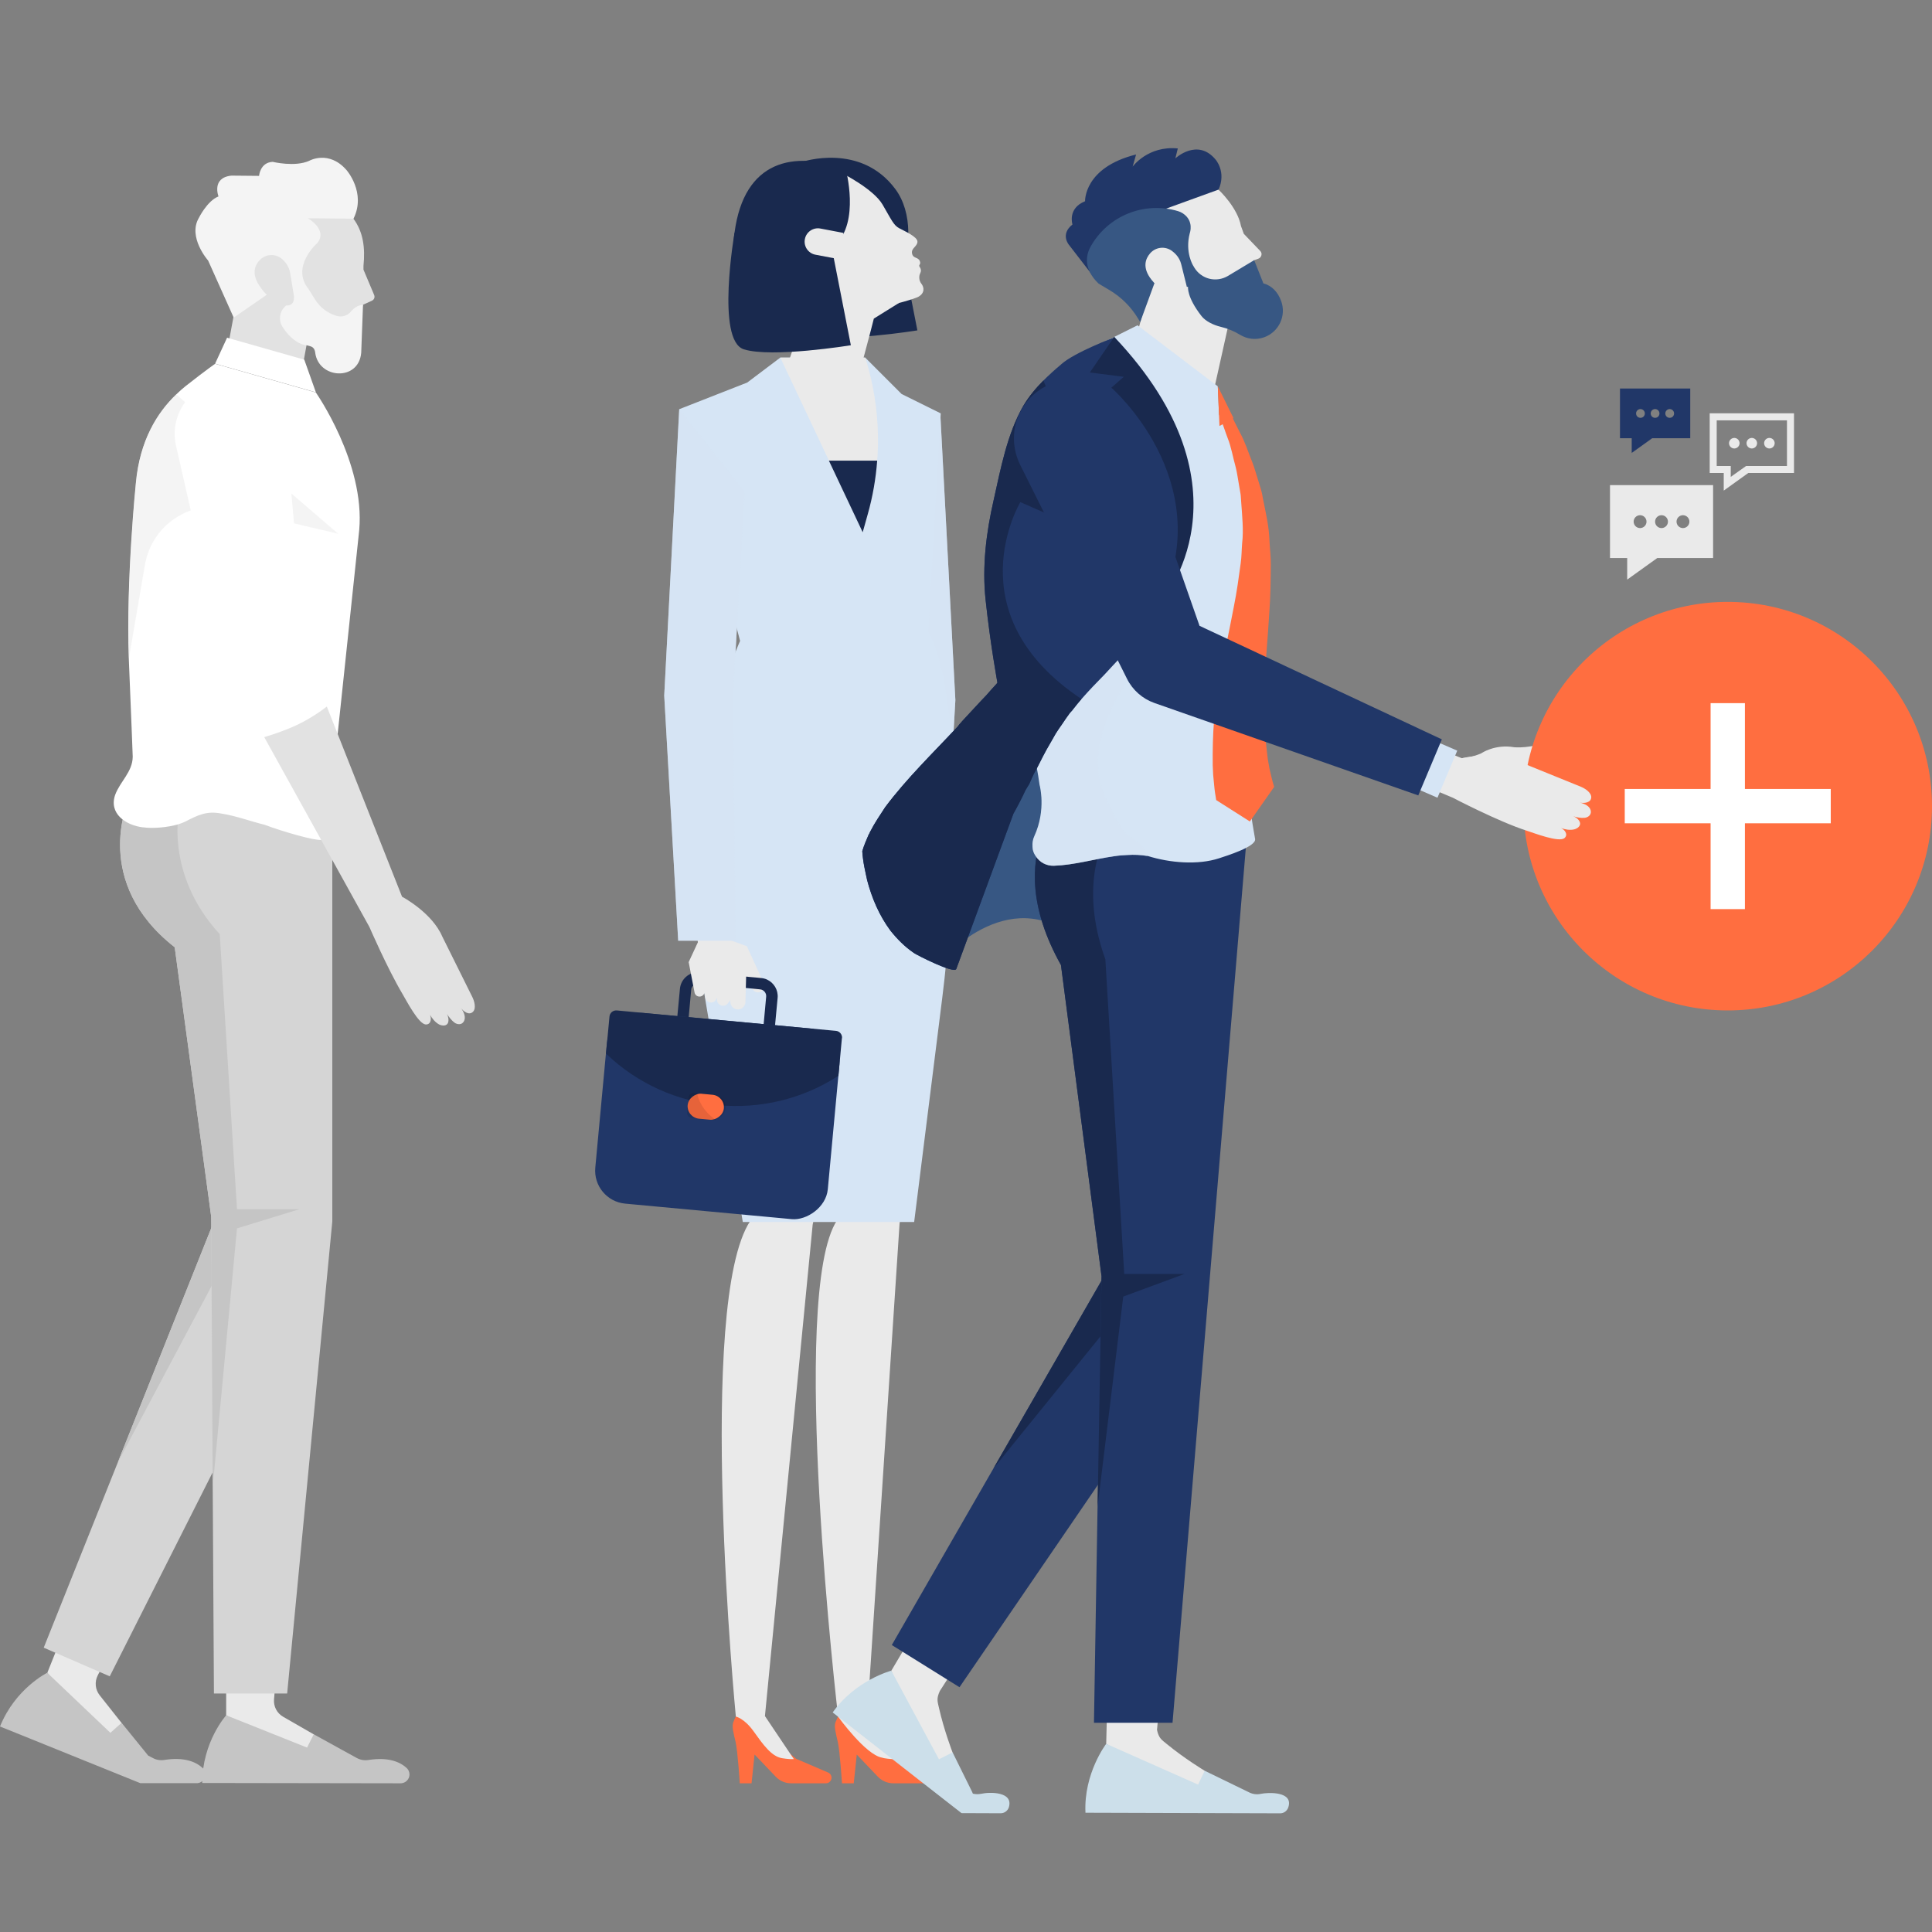 <?xml version="1.0" encoding="UTF-8"?>
<svg xmlns="http://www.w3.org/2000/svg" id="Ebene_1" version="1.1" viewBox="0 0 300 300">
  <rect x="0" y="0" width="300" height="300" fill="#808080" stroke="none"/>
  <defs>
    <style>
      .st0 {
        fill: #fff;
      }

      .st1, .st2 {
        fill: #d6e5f5;
      }

      .st3 {
        fill: #e2e2e2;
      }

      .st4 {
        fill: #213768;
      }

      .st5 {
        fill: #d5d5d5;
      }

      .st6, .st7, .st2, .st8 {
        isolation: isolate;
      }

      .st7 {
        opacity: .1;
      }

      .st2, .st8 {
        mix-blend-mode: multiply;
        opacity: .5;
      }

      .st9 {
        fill: #19294e;
      }

      .st10 {
        fill: #ccdfea;
      }

      .st11 {
        fill: #c5c5c5;
      }

      .st12 {
        display: none;
      }

      .st13 {
        fill: #f4f4f4;
      }

      .st14 {
        fill: #ff6e40;
      }

      .st15, .st8 {
        fill: #eaeaea;
      }

      .st16 {
        fill: #375783;
      }
    </style>
  </defs>
  <g class="st6">
    <g id="Ebene_11">
      <g class="st12">
        <path class="st15" d="M24.66,241.28l-8.54-3.42-8.77,21.88,9.78,12.73,1.81-.51-.07-4.43-3.4-4.3c-.68-.87-.8-2.05-.31-3.04l9.49-18.92h.01Z"></path>
        <path class="st10" d="M7.34,259.75l9.8,9.32,1.74-1.55,4.13,5.09.68.35c.55.32,1.19.42,1.84.32,3.06-.48,4.87.29,5.9,1.22.45.39.58,1,.35,1.55s-.74.87-1.32.84h-8.67l-20.02-8.09-1.77-.71c2.39-5.93,7.35-8.35,7.35-8.35h-.01,0Z"></path>
        <polygon class="st4" points="6.79 255.85 17.04 260.3 49.44 196.09 34.03 190.12 33.16 189.8 18.3 227.06 6.79 255.85"></polygon>
        <polygon class="st9" points="18.3 227.06 34.59 196.43 34.03 190.12 33.16 189.8 18.3 227.06"></polygon>
        <path class="st15" d="M44.32,242.78h-9.2v23.57l13.82,8.18,1.49-1.14-1.71-4.08-4.75-2.73c-.96-.55-1.51-1.6-1.42-2.7l1.78-21.09h-.01Z"></path>
        <path class="st10" d="M35.12,266.35s-3.71,4.11-3.72,10.51l30.75.05c.58.02,1.11-.32,1.33-.85s.08-1.15-.35-1.54c-1.06-.96-2.86-1.71-5.91-1.23-.63.1-1.28-.01-1.84-.32l-6.66-3.67-1.04,2.06-12.55-5.01h-.01Z"></path>
        <path class="st4" d="M27.13,147.09l5.67,41.87.23,41.94.19,32.07h11.37l7.01-73.3v-61.05l-1.87-1.61-19.37-5.32-5.16,1.39-5.32,1.45s-5.64,12.47,7.25,22.56Z"></path>
        <path class="st9" d="M27.13,147.09l5.67,41.87.23,41.94,3.77-40.16,9.67-2.97h-9.67l-2.68-42.71c-8.86-9.67-6.19-19.89-6.19-19.89l-2.74-2.1-5.32,1.45s-5.64,12.47,7.25,22.56h.01,0Z"></path>
        <polygon class="st3" points="34.97 56.09 46.58 59.2 49.49 43.19 37.92 40.27 34.97 56.09"></polygon>
        <polygon class="st1" points="49.05 60.92 47.25 55.85 35.26 52.44 33.4 56.47 49.05 60.92"></polygon>
        <path class="st3" d="M54.89,33.97c1.5,2.03,1.84,4.47,1.55,7.32v.58l1.66,3.94c.14.34,0,.72-.34.88l-1.39.63-1.68,5.55-4.62-1.44-5.19-9.7-.78-7.18,1.71-3,5.52.06,3.57,2.36h-.01Z"></path>
        <path class="st13" d="M54.48,48.39c-.53.64-1.39.9-2.21.66-1.4-.41-2.59-1.32-3.36-2.56l-.98-1.58c-2.86-3.51,1.35-7.18,1.35-7.18,1.65-2.07-1.47-3.84-1.47-3.84l7.08.07c2.01-4.04-1.08-7.55-1.08-7.55-2.75-3.16-5.78-1.45-5.78-1.45-2.21,1.02-5.69.17-5.69.17-1.97.1-2.11,2.18-2.11,2.18l-4.29-.04c-3.14.32-2.01,3.23-2.01,3.23-1.75.68-3.05,3.33-3.05,3.33-1.77,3,1.44,6.63,1.44,6.63l3.97,8.86,6.25-4.32,2.15-.93-.27,3.36-.2.2c-.84.83-.99,2.13-.35,3.12,1.82,2.84,3.74,2.86,3.74,2.86l.62.17c.42.11.66.5.71.94.48,4.13,6.75,4.54,7.15.07l.28-7.46c-.84.05-1.47.55-1.89,1.07h0Z"></path>
        <path class="st3" d="M43.79,40.21c-.99-.85-2.47-.8-3.4.12-.74.73-1.43,2.06-.11,4.04,0,0,1.94,3.04,4.14,3.06,0,0,1.51.25,1.18-1.73l-.55-3.33c-.09-.55-.32-1.07-.66-1.52-.17-.22-.37-.44-.6-.64Z"></path>
        <path class="st1" d="M22.2,128.46c1.42.23,3.87.03,5.54-.48.39-.13.74-.26,1-.39,2-1.03,3.38-1.71,5.64-1.26,2.26.35,4.48,1.19,6.7,1.74,3.03,1.13,7.7,2.45,8.77,2.35.45-.06.9-.19,1.29-.35,1.55-.81,1.71-1.84,1.64-2.8-.06-1.06-1.39-3.38-1.29-4.38l4.29-40.58c.93-10.44-6.74-21.37-6.74-21.37l-15.63-4.45s-1.16.77-4.61,3.48c-.48.39-.97.81-1.45,1.29-2.93,2.8-5.64,7.12-6.25,13.7,0,0-1.55,15.09-1.1,27.3.35,8.28.61,15.21.61,15.25-.03,2.35-1.93,3.8-2.71,5.87-1.06,2.93,1.61,4.77,4.29,5.09h.01Z"></path>
        <path class="st2" d="M20.01,102.25l2.5-14.57c.51-2.95,2.21-5.57,4.71-7.22,2.5-1.66,5.57-2.21,8.49-1.52l16.8,3.94-25.14-21.63c-2.93,2.8-5.64,7.12-6.25,13.7,0,0-1.55,15.09-1.1,27.3h0Z"></path>
        <path class="st3" d="M39.22,111.18l10.13-5,13.08,33.06s4.64,2.44,6.25,6.19l4.65,9.36c.3.58.65,1.74.14,2.29-.6.65-1.48,0-1.89-.55.43.56.87,1.49.38,2.17-.33.46-.96.4-1.38.1-.45-.33-.88-.88-1.17-1.35.13.25.33.85.17,1.34-.21.59-.95.51-1.39.29-.63-.34-1.08-.92-1.43-1.52.26.54.2,1.53-.62,1.52-1.12,0-3.03-3.71-3.66-4.77-2.36-3.99-5.12-10.37-5.12-10.37l-18.14-32.75h.02-.02Z"></path>
        <path class="st1" d="M34.95,59.12c2.4-.13,4.76.73,6.52,2.37s2.79,3.92,2.88,5.37l3.12,34.39,1.88,4.95-10.13,5-3.43-6.34c-.43-.79-.73-1.62-.9-2.49l-7.61-33.39c-.46-2.34.11-4.78,1.58-6.67s3.69-3.05,6.07-3.17h0s.02-.02.02-.02Z"></path>
        <path class="st1" d="M51.02,109.48c.51-.4.7-1.09.47-1.7l-1.87-4.78c-.22-.54-.77-.86-1.35-.75-5.3,1-8.11,2.59-11.95,5.77-.26.22-.34.6-.17.9l2.93,5.29c.23.42.73.62,1.19.48,4.6-1.35,7.4-2.58,10.78-5.21,0,0-.03,0-.03,0Z"></path>
      </g>
      <g>
        <path class="st15" d="M24.66,241.28l-8.54-3.42-8.77,21.88,9.78,12.73,1.81-.51-.07-4.43-3.4-4.3c-.68-.87-.8-2.05-.31-3.04l9.49-18.92h.01Z"></path>
        <path class="st11" d="M7.34,259.75l9.8,9.32,1.74-1.55,4.13,5.09.68.35c.55.32,1.19.42,1.84.32,3.06-.48,4.87.29,5.9,1.22.45.39.58,1,.35,1.55s-.74.87-1.32.84h-8.67l-20.02-8.09-1.77-.71c2.39-5.93,7.35-8.35,7.35-8.35h-.01,0Z"></path>
        <polygon class="st5" points="6.79 255.85 17.04 260.3 49.44 196.09 34.03 190.12 33.16 189.8 18.3 227.06 6.79 255.85"></polygon>
        <polygon class="st11" points="18.3 227.06 34.59 196.43 34.03 190.12 33.16 189.8 18.3 227.06"></polygon>
        <path class="st15" d="M44.32,242.78h-9.2v23.57l13.82,8.18,1.49-1.14-1.71-4.08-4.75-2.73c-.96-.55-1.51-1.6-1.42-2.7l1.78-21.09h-.01Z"></path>
        <path class="st11" d="M35.12,266.35s-3.71,4.11-3.72,10.51l30.75.05c.58.02,1.11-.32,1.33-.85s.08-1.15-.35-1.54c-1.06-.96-2.86-1.71-5.91-1.23-.63.1-1.28-.01-1.84-.32l-6.66-3.67-1.04,2.06-12.55-5.01h-.01Z"></path>
        <path class="st5" d="M27.13,147.09l5.67,41.87.23,41.94.19,32.07h11.37l7.01-73.3v-61.05l-1.87-1.61-19.37-5.32-5.16,1.39-5.32,1.45s-5.64,12.47,7.25,22.56Z"></path>
        <path class="st11" d="M27.13,147.09l5.67,41.87.23,41.94,3.77-40.16,9.67-2.97h-9.67l-2.68-42.71c-8.86-9.67-6.19-19.89-6.19-19.89l-2.74-2.1-5.32,1.45s-5.64,12.47,7.25,22.56h.01,0Z"></path>
        <polygon class="st3" points="34.97 56.09 46.58 59.2 49.49 43.19 37.92 40.27 34.97 56.09"></polygon>
        <polygon class="st0" points="49.05 60.92 47.25 55.85 35.26 52.44 33.4 56.47 49.05 60.92"></polygon>
        <path class="st3" d="M54.89,33.97c1.5,2.03,1.84,4.47,1.55,7.32v.58l1.66,3.94c.14.34,0,.72-.34.88l-1.39.63-1.68,5.55-4.62-1.44-5.19-9.7-.78-7.18,1.71-3,5.52.06,3.57,2.36h-.01Z"></path>
        <path class="st13" d="M54.48,48.39c-.53.64-1.39.9-2.21.66-1.4-.41-2.59-1.32-3.36-2.56l-.98-1.58c-2.86-3.51,1.35-7.18,1.35-7.18,1.65-2.07-1.47-3.84-1.47-3.84l7.08.07c2.01-4.04-1.08-7.55-1.08-7.55-2.75-3.16-5.78-1.45-5.78-1.45-2.21,1.02-5.69.17-5.69.17-1.97.1-2.11,2.18-2.11,2.18l-4.29-.04c-3.14.32-2.01,3.23-2.01,3.23-1.75.68-3.05,3.33-3.05,3.33-1.77,3,1.44,6.63,1.44,6.63l3.97,8.86,6.25-4.32,2.15-.93-.27,3.36-.2.2c-.84.83-.99,2.13-.35,3.12,1.82,2.84,3.74,2.86,3.74,2.86l.62.17c.42.11.66.5.71.94.48,4.13,6.75,4.54,7.15.07l.28-7.46c-.84.05-1.47.55-1.89,1.07h0Z"></path>
        <path class="st3" d="M43.79,40.21c-.99-.85-2.47-.8-3.4.12-.74.73-1.43,2.06-.11,4.04,0,0,1.94,3.04,4.14,3.06,0,0,1.51.25,1.18-1.73l-.55-3.33c-.09-.55-.32-1.07-.66-1.52-.17-.22-.37-.44-.6-.64Z"></path>
        <path class="st0" d="M22.2,128.46c1.42.23,3.87.03,5.54-.48.39-.13.74-.26,1-.39,2-1.03,3.38-1.71,5.64-1.26,2.26.35,4.48,1.19,6.7,1.74,3.03,1.13,7.7,2.45,8.77,2.35.45-.06.9-.19,1.29-.35,1.55-.81,1.71-1.84,1.64-2.8-.06-1.06-1.39-3.38-1.29-4.38l4.29-40.58c.93-10.44-6.74-21.37-6.74-21.37l-15.63-4.45s-1.16.77-4.61,3.48c-.48.39-.97.81-1.45,1.29-2.93,2.8-5.64,7.12-6.25,13.7,0,0-1.55,15.09-1.1,27.3.35,8.28.61,15.21.61,15.25-.03,2.35-1.93,3.8-2.71,5.87-1.06,2.93,1.61,4.77,4.29,5.09h.01Z"></path>
        <path class="st8" d="M20.01,102.25l2.5-14.57c.51-2.95,2.21-5.57,4.71-7.22,2.5-1.66,5.57-2.21,8.49-1.52l16.8,3.94-25.14-21.63c-2.93,2.8-5.64,7.12-6.25,13.7,0,0-1.55,15.09-1.1,27.3h0Z"></path>
        <path class="st3" d="M39.22,111.18l10.13-5,13.08,33.06s4.64,2.44,6.25,6.19l4.65,9.36c.3.58.65,1.74.14,2.29-.6.65-1.48,0-1.89-.55.43.56.87,1.49.38,2.17-.33.46-.96.4-1.38.1-.45-.33-.88-.88-1.17-1.35.13.25.33.85.17,1.34-.21.59-.95.51-1.39.29-.63-.34-1.08-.92-1.43-1.52.26.54.2,1.53-.62,1.52-1.12,0-3.03-3.71-3.66-4.77-2.36-3.99-5.12-10.37-5.12-10.37l-18.14-32.75h.02-.02Z"></path>
        <path class="st0" d="M34.95,59.12c2.4-.13,4.76.73,6.52,2.37s2.79,3.92,2.88,5.37l3.12,34.39,1.88,4.95-10.13,5-3.43-6.34c-.43-.79-.73-1.62-.9-2.49l-7.61-33.39c-.46-2.34.11-4.78,1.58-6.67s3.69-3.05,6.07-3.17h0s.02-.02.02-.02Z"></path>
        <path class="st0" d="M51.02,109.48c.51-.4.7-1.09.47-1.7l-1.87-4.78c-.22-.54-.77-.86-1.35-.75-5.3,1-8.11,2.59-11.95,5.77-.26.22-.34.6-.17.9l2.93,5.29c.23.42.73.62,1.19.48,4.6-1.35,7.4-2.58,10.78-5.21,0,0-.03,0-.03,0Z"></path>
      </g>
      <g>
        <path class="st14" d="M139.48,273.09s-9.24-8-9.35-6.55,4.44,7.24,7.19,7.62,2.17-1.07,2.17-1.07h0Z"></path>
        <path class="st15" d="M146.14,138.95l-6.46,51.11-5.02,76.42,4.78,7.12,4.26,1.91v.78l-6.1-.13-7.04-6.45-.42-3.16s-7.71-65.69-.15-77.09l-3.13-50.5h19.28Z"></path>
        <path class="st14" d="M144.99,276.03v.02c0,.48-.39.86-.87.86h-5.42c-.89,0-1.75-.37-2.37-1.01l-3.29-3.45-.47,4.46h-1.83s-.31-4.97-.65-6.44-.6-2.4-.35-3.05c.24-.61.38-.84.39-.87.16.22,4.29,5.91,6.8,6.37h0c.12.04.24.07.35.09,1.64.27,2.19.09,2.19.09l4.99,2.14c.32.13.52.45.52.79h0Z"></path>
        <path class="st14" d="M123.6,273.09s-9.24-8-9.35-6.55,4.44,7.24,7.19,7.62,2.17-1.07,2.17-1.07h-.01Z"></path>
        <path class="st15" d="M136.47,139.24l-10.28,50.94-7.41,76.29,4.78,7.12,4.26,1.91v.78l-6.1-.13-7.04-6.45-.42-3.16s-6.2-64.29,2.25-76.97l.69-50.33h19.28-.01Z"></path>
        <path class="st14" d="M114.87,276.91s-.31-4.97-.65-6.44c-.35-1.47-.6-2.4-.35-3.05s.39-.87.39-.87c0,0,1.3.25,2.76,2.29s2.77,3.9,4.41,4.17c1.64.27,2.18.09,2.18.09l4.99,2.14c.32.14.52.45.52.79h0c0,.49-.39.88-.86.88h-5.43c-.9,0-1.75-.37-2.37-1.02l-3.29-3.45-.47,4.47h-1.83Z"></path>
        <polygon class="st1" points="146.01 64.24 148.35 108.71 146.18 146.77 137.25 146.77 137.67 108.89 135.86 77.03 146.01 64.24"></polygon>
        <polygon class="st2" points="146.01 64.24 148.35 108.71 146.18 146.77 137.25 146.77 137.67 108.89 135.86 77.03 146.01 64.24"></polygon>
        <path class="st1" d="M109.73,116.41h38.15s-.69-13.29-3.75-18.28l1.95-33.94-6.08-3.01-5.65-5.65h-13.19l-5.13,3.87-10.56,4.14,9.45,35.98s-3.84,8.58-5.19,16.89Z"></path>
        <path class="st15" d="M121.17,55.54l12.8,27.1.79-2.82c2.23-7.96,2.09-16.4-.4-24.29h-13.19Z"></path>
        <path class="st9" d="M136.21,71.53c-.21,2.79-.69,5.57-1.46,8.3l-.79,2.82-5.25-11.12h7.5Z"></path>
        <path class="st1" d="M112.17,107.48h0c-4.41,15.65-5.29,32.08-2.59,48.11l5.76,34.16h26.61l4.36-34.78c1.98-15.76,2.09-31.7.35-47.49h-34.49Z"></path>
        <path class="st9" d="M139.81,37.84l2.64,13.46s-12.27,2-16.62.63c-4.36-1.37-1.44-18.12-1.44-18.12,0,0,8.34,4.81,15.42,4.03Z"></path>
        <path class="st9" d="M124.58,25.13s9.03-3.05,14.44,4.22c5.42,7.26-.74,23.01-10.31,21.3-9.57-1.71-12.68-16.55-4.13-25.51h0Z"></path>
        <path class="st15" d="M139.63,47.02l-3.94,2.45c.02.09-3.06,11.53-3.06,11.53l-10.27-4.56,4.05-11.92,13.22,2.51h0Z"></path>
        <path class="st15" d="M130.84,26.94s4.8,2.42,6.2,4.82,1.72,3.22,2.59,3.68,2.81,1.32,2.83,2.07-1,1.01-.84,1.84.91.53,1.19,1.15c.28.62-.27.57,0,.96s.22.7.06,1.02-.23,1.03.2,1.57.57,1.45-.46,2.03c-1.03.58-11.82,3.67-14.53,1.31s-13.08-8.6-9.05-16.35c4.03-7.76,11.82-4.09,11.82-4.09h0Z"></path>
        <path class="st9" d="M131.33,26.3s2.24,8.17-1.66,11.75l-.19,2.09-3.48,5.6-1.73,5.09s-11.7-3.46-10.21-14.72c1.49-11.25,9.21-12.78,17.27-9.82h0Z"></path>
        <path class="st15" d="M130.2,40.23l-3.58-.68c-1.12-.21-1.86-1.3-1.64-2.42h0c.21-1.12,1.3-1.86,2.42-1.64l3.58.68-.77,4.06h0Z"></path>
        <path class="st9" d="M129.48,40.15l2.64,13.46s-12.27,2-16.62.63c-4.36-1.37-1.44-18.12-1.44-18.12,0,0,8.34,4.81,15.42,4.03Z"></path>
        <path class="st15" d="M115.98,146.95l2.64,5.75c.22.48.02,1.04-.45,1.28h-.02c-.46.24-1.03.08-1.29-.37l-1.68-2.9.79-3.77h0Z"></path>
        <path class="st9" d="M119.11,152.11c-.28-.13-.58-.21-.91-.24l-.91-.09-.8-.07-7.84-.73c-.23-.02-.46-.02-.68.02-1.25.19-2.26,1.21-2.39,2.53l-.4,4.25-.32,3.45,15.17,1.41.32-3.45h0l.4-4.25c.11-1.22-.58-2.34-1.64-2.83ZM118.43,160.72l-11.65-1.09.16-1.7.39-4.25c.04-.38.27-.69.58-.84.17-.09.36-.12.56-.11l8.38.78.18.02,1,.1c.57.05,1,.57.94,1.15l-.1,1.08-.29,3.16-.16,1.7h.01Z"></path>
        <rect class="st4" x="96.52" y="155.16" width="29.74" height="36.26" rx="5.14" ry="5.14" transform="translate(-71.48 268.14) rotate(-84.68)"></rect>
        <path class="st9" d="M130.73,161.21l-.54,5.84h0c-11.36,7.35-26.28,5.94-36.05-3.41l-.04-.04.54-5.75c.05-.58.56-1,1.14-.95l34.02,3.17c.58.05,1,.56.95,1.14h-.02Z"></path>
        <rect class="st7" x="107.91" y="169.05" width="3.89" height="5.64" rx="1.94" ry="1.94" transform="translate(-71.46 265.31) rotate(-84.68)"></rect>
        <rect class="st14" x="107.64" y="169.03" width="3.89" height="5.64" rx="1.94" ry="1.94" transform="translate(-71.68 265.03) rotate(-84.68)"></rect>
        <path class="st7" d="M111.23,173.95l-3.85-.36c-.43-.04-.74-.42-.71-.85l.22-2.32c.04-.43.42-.74.85-.7l.51.05c.16.84.77,2.72,2.98,4.18h0Z"></path>
        <path class="st15" d="M106.92,149.43l1.45-3.12-.63-4.21,3.52-.91.71,4.27,4.02,1.48-.24,8.67c-.02.62-.52,1.12-1.14,1.13h-.02c-.62,0-1.14-.48-1.17-1.09l-.02-.36-.38.51c-.23.31-.62.44-.99.34h-.01c-.4-.11-.68-.48-.68-.9v-.32l-.12.25c-.2.4-.66.6-1.08.46h-.01c-.32-.11-.56-.38-.61-.71l-.12-.74-.06.12c-.15.31-.49.49-.83.44h-.01c-.33-.05-.59-.3-.65-.63l-.91-4.69h-.02Z"></path>
        <polygon class="st1" points="105.47 63.54 103.14 108.01 105.31 146.07 114.23 146.07 113.82 108.19 115.63 76.33 105.47 63.54"></polygon>
        <polygon class="st2" points="105.47 63.54 103.14 108.01 105.31 146.07 114.23 146.07 113.82 108.19 115.63 76.33 105.47 63.54"></polygon>
      </g>
      <g class="st12">
        <path class="st11" d="M139.48,273.09s-9.24-8-9.35-6.55,4.44,7.24,7.19,7.62,2.17-1.07,2.17-1.07h0Z"></path>
        <path class="st15" d="M146.14,138.95l-6.46,51.11-5.02,76.42,4.78,7.12,4.26,1.91v.78l-6.1-.13-7.04-6.45-.42-3.16s-7.71-65.69-.15-77.09l-3.13-50.5h19.28Z"></path>
        <path class="st11" d="M144.99,276.03v.02c0,.48-.39.86-.87.86h-5.42c-.89,0-1.75-.37-2.37-1.01l-3.29-3.45-.47,4.46h-1.83s-.31-4.97-.65-6.44-.6-2.4-.35-3.05c.24-.61.38-.84.39-.87.16.22,4.29,5.91,6.8,6.37h0c.12.04.24.07.35.09,1.64.27,2.19.09,2.19.09l4.99,2.14c.32.13.52.45.52.79h0Z"></path>
        <path class="st11" d="M123.6,273.09s-9.24-8-9.35-6.55,4.44,7.24,7.19,7.62,2.17-1.07,2.17-1.07h-.01Z"></path>
        <path class="st15" d="M136.47,139.24l-10.28,50.94-7.41,76.29,4.78,7.12,4.26,1.91v.78l-6.1-.13-7.04-6.45-.42-3.16s-6.2-64.29,2.25-76.97l.69-50.33h19.28-.01Z"></path>
        <path class="st11" d="M114.87,276.91s-.31-4.97-.65-6.44c-.35-1.47-.6-2.4-.35-3.05s.39-.87.39-.87c0,0,1.3.25,2.76,2.29s2.77,3.9,4.41,4.17c1.64.27,2.18.09,2.18.09l4.99,2.14c.32.14.52.45.52.79h0c0,.49-.39.88-.86.88h-5.43c-.9,0-1.75-.37-2.37-1.02l-3.29-3.45-.47,4.47h-1.83Z"></path>
        <polygon class="st13" points="146.01 64.24 148.35 108.71 146.18 146.77 137.25 146.77 137.67 108.89 135.86 77.03 146.01 64.24"></polygon>
        <polygon class="st8" points="146.01 64.24 148.35 108.71 146.18 146.77 137.25 146.77 137.67 108.89 135.86 77.03 146.01 64.24"></polygon>
        <path class="st13" d="M109.73,116.41h38.15s-.69-13.29-3.75-18.28l1.95-33.94-6.08-3.01-5.65-5.65h-13.19l-5.13,3.87-10.56,4.14,9.45,35.98s-3.84,8.58-5.19,16.89Z"></path>
        <path class="st15" d="M121.17,55.54l12.8,27.1.79-2.82c2.23-7.96,2.09-16.4-.4-24.29h-13.19Z"></path>
        <path class="st11" d="M136.21,71.53c-.21,2.79-.69,5.57-1.46,8.3l-.79,2.82-5.25-11.12h7.5Z"></path>
        <path class="st13" d="M112.17,107.48h0c-4.41,15.65-5.29,32.08-2.59,48.11l5.76,34.16h26.61l4.36-34.78c1.98-15.76,2.09-31.7.35-47.49h-34.49Z"></path>
        <path class="st11" d="M139.81,37.84l2.64,13.46s-12.27,2-16.62.63c-4.36-1.37-1.44-18.12-1.44-18.12,0,0,8.34,4.81,15.42,4.03Z"></path>
        <path class="st11" d="M124.58,25.13s9.03-3.05,14.44,4.22c5.42,7.26-.74,23.01-10.31,21.3-9.57-1.71-12.68-16.55-4.13-25.51h0Z"></path>
        <path class="st15" d="M139.63,47.02l-3.94,2.45c.02.09-3.06,11.53-3.06,11.53l-10.27-4.56,4.05-11.92,13.22,2.51h0Z"></path>
        <path class="st15" d="M130.84,26.94s4.8,2.42,6.2,4.82,1.72,3.22,2.59,3.68,2.81,1.32,2.83,2.07-1,1.01-.84,1.84.91.53,1.19,1.15c.28.62-.27.57,0,.96s.22.7.06,1.02-.23,1.03.2,1.57.57,1.45-.46,2.03c-1.03.58-11.82,3.67-14.53,1.31s-13.08-8.6-9.05-16.35c4.03-7.76,11.82-4.09,11.82-4.09h0Z"></path>
        <path class="st11" d="M131.33,26.3s2.24,8.17-1.66,11.75l-.19,2.09-3.48,5.6-1.73,5.09s-11.7-3.46-10.21-14.72c1.49-11.25,9.21-12.78,17.27-9.82h0Z"></path>
        <path class="st15" d="M130.2,40.23l-3.58-.68c-1.12-.21-1.86-1.3-1.64-2.42h0c.21-1.12,1.3-1.86,2.42-1.64l3.58.68-.77,4.06h0Z"></path>
        <path class="st11" d="M129.48,40.15l2.64,13.46s-12.27,2-16.62.63c-4.36-1.37-1.44-18.12-1.44-18.12,0,0,8.34,4.81,15.42,4.03Z"></path>
        <path class="st15" d="M115.98,146.95l2.64,5.75c.22.48.02,1.04-.45,1.28h-.02c-.46.24-1.03.08-1.29-.37l-1.68-2.9.79-3.77h0Z"></path>
        <path class="st11" d="M119.11,152.11c-.28-.13-.58-.21-.91-.24l-.91-.09-.8-.07-7.84-.73c-.23-.02-.46-.02-.68.02-1.25.19-2.26,1.21-2.39,2.53l-.4,4.25-.32,3.45,15.17,1.41.32-3.45h0l.4-4.25c.11-1.22-.58-2.34-1.64-2.83ZM118.43,160.72l-11.65-1.09.16-1.7.39-4.25c.04-.38.27-.69.58-.84.17-.09.36-.12.56-.11l8.38.78.18.02,1,.1c.57.05,1,.57.94,1.15l-.1,1.08-.29,3.16-.16,1.7h.01Z"></path>
        <rect class="st5" x="96.52" y="155.16" width="29.74" height="36.26" rx="5.14" ry="5.14" transform="translate(-71.48 268.14) rotate(-84.68)"></rect>
        <path class="st11" d="M130.73,161.21l-.54,5.84h0c-11.36,7.35-26.28,5.94-36.05-3.41l-.04-.04.54-5.75c.05-.58.56-1,1.14-.95l34.02,3.17c.58.05,1,.56.95,1.14h-.02Z"></path>
        <rect class="st7" x="107.91" y="169.05" width="3.89" height="5.64" rx="1.94" ry="1.94" transform="translate(-71.46 265.31) rotate(-84.68)"></rect>
        <rect class="st13" x="107.64" y="169.03" width="3.89" height="5.64" rx="1.94" ry="1.94" transform="translate(-71.68 265.03) rotate(-84.68)"></rect>
        <path class="st8" d="M111.23,173.95l-3.85-.36c-.43-.04-.74-.42-.71-.85l.22-2.32c.04-.43.42-.74.85-.7l.51.05c.16.84.77,2.72,2.98,4.18h0Z"></path>
        <path class="st15" d="M106.92,149.43l1.45-3.12-.63-4.21,3.52-.91.71,4.27,4.02,1.48-.24,8.67c-.02.62-.52,1.12-1.14,1.13h-.02c-.62,0-1.14-.48-1.17-1.09l-.02-.36-.38.51c-.23.31-.62.44-.99.34h-.01c-.4-.11-.68-.48-.68-.9v-.32l-.12.25c-.2.4-.66.6-1.08.46h-.01c-.32-.11-.56-.38-.61-.71l-.12-.74-.06.12c-.15.31-.49.49-.83.44h-.01c-.33-.05-.59-.3-.65-.63l-.91-4.69h-.02Z"></path>
        <polygon class="st13" points="105.47 63.54 103.14 108.01 105.31 146.07 114.23 146.07 113.82 108.19 115.63 76.33 105.47 63.54"></polygon>
        <polygon class="st8" points="105.47 63.54 103.14 108.01 105.31 146.07 114.23 146.07 113.82 108.19 115.63 76.33 105.47 63.54"></polygon>
      </g>
      <g>
        <path class="st15" d="M242.83,114.92h0c.05.75-.3,3.19-6.84,4.55,0,0-2,2.64-4.88,3.09-1.49.24-2.99-.4-3.87-1.62h0c-.56-.76-.71-1.75-.42-2.65l.18-.56c.8-.07,1.81-.23,3.02-.76,0,0,2.07-1.46,5.11-.94,0,0,2.77.27,5.59-1.06.31-.14.61-.33.89-.53.24-.18.68-.39,1.07.09.09.12.14.25.15.4h0Z"></path>
        <g>
          <circle class="st14" cx="268.28" cy="125.18" r="31.72"></circle>
          <path class="st0" d="M284.28,122.51h-13.33v-13.33h-5.33v13.33h-13.33v5.33h13.33v13.33h5.33v-13.33h13.33s0-5.33,0-5.33Z"></path>
        </g>
        <path class="st15" d="M217.73,120.57h0l7.86,3.3s7.04,3.69,11.45,5.11c1.18.38,5.07,1.89,5.9,1.15.62-.55,0-1.32-.55-1.55.66.23,1.38.37,2.07.2.48-.12,1.09-.56.85-1.14-.2-.48-.74-.8-1.01-.89.52.17,1.21.3,1.76.24.51-.05,1.02-.42.97-.99-.08-.83-1.02-1.22-1.72-1.37.66.13,1.76.04,1.78-.84,0-.75-1.02-1.39-1.63-1.63l-9.68-3.93c-3.69-1.75-8.78-.49-8.78-.49l-6.82-2.76-2.46,5.6h.01Z"></path>
        <path class="st16" d="M146.43,148.9h0l9.03-23.8c1.88-2.31,3.58-12.98,6.55-12.7s5.26,11.45,6.67,14.08l-.53,20.26c-10.77-10.5-21.72,2.17-21.72,2.17h0Z"></path>
        <path class="st15" d="M154.77,248.87l-7.62-4.2-8.75,14.76,5.16,14.04,3.32,2.53,1.03-3.89s-1.32-3.42-2.1-6.88c-.23-1.03-.43-1.44.13-2.66l8.82-13.7h0Z"></path>
        <path class="st10" d="M152.35,278.54c-.42.08-.86.08-1.28-.02l-.15-.34-3-6.07-2.12,1.07-7.4-13.76s-5.57,1.47-9.1,6.49l13.59,10.63.44.34,5.97,4.66,5.34.02h.76c.55,0,1.05-.36,1.24-.88.8-2.5-2.94-2.44-4.29-2.14h0Z"></path>
        <polygon class="st4" points="185.67 208.36 148.99 261.99 138.48 255.44 154.26 228.02 171.79 197.56 176.17 200.98 185.67 208.36"></polygon>
        <polygon class="st9" points="176.17 200.98 154.26 228.02 171.79 197.56 176.17 200.98"></polygon>
        <path class="st15" d="M181.07,252.85l-8.85.11-.45,17.82,12.69,7.92,4.17-.04-1.57-3.7s-3.14-1.89-5.88-4.15c-.81-.67-1.23-.87-1.52-2.18l1.41-15.78h0Z"></path>
        <path class="st10" d="M171.77,270.78s-3.51,4.57-3.22,10.7l30.25.09c.55,0,1.04-.36,1.23-.88.9-2.55-3.08-2.39-4.27-2.14-.6.13-1.22.05-1.77-.22l-6.93-3.37-1.02,2.15-14.27-6.33h0Z"></path>
        <path class="st4" d="M193.56,130.37l-11.49,137.14h-12.2l.56-33.62.61-35.72-6.3-48.32c-9.97-17.84,1.57-26.78,1.57-26.78l7.05,3.65,20.2,3.65h0Z"></path>
        <path class="st9" d="M183.92,197.82l-9.5,3.51-3.98,32.56.61-35.72-6.3-48.32c-9.97-17.84,1.57-26.78,1.57-26.78l7.05,3.65c-2.13,3-5.95,10.53-1.73,22.24l2.93,48.86h9.36-.01Z"></path>
        <polygon class="st15" points="191.49 47.12 179.35 41.67 176.78 51.09 185.75 59.24 188.32 61.36 191.49 47.12"></polygon>
        <path class="st1" d="M194.79,85.05l-.02-.02c.48-5.11-.86-10.16-2.65-14.89-.3-.83-.63-1.65-1-2.41-.05-.1-.11-.2-.13-.31-.2-.37-.45-.88-.62-1.23-.29-.5-.47-.82-.75-1.29-1.6-2.52-10.95-12.12-13.8-12.81-3.63-.9-10.05,4.88-12.68,7.84-2.41,2.72-2.62,3.75-3.91,6.07-1.93,3.47-3.37,8.19-4,12.01-.75,4.39-1.82,8.15-.93,12.63.36,1.94.72,4.24,1.25,6.28.6,2.48,1.27,5.02,1.94,7.56,1.06,3.97,2.08,7.91,2.87,11.58.44,2.03.81,3.97,1.06,5.79,0,0,1.09,3.85-.82,8-.24.51-.31,1.06-.27,1.61.02.2.03.36.07.55.08.34.24.67.45.96.62.96,1.67,1.5,2.81,1.46,3.18-.11,6.22-1.04,9.35-1.48.35-.05.7-.1,1.06-.13.34-.02.67-.04,1-.06,1.03-.07,2.05-.02,3.1.15h.03c3.51,1.1,7.82,1.43,11.08.37,1.15-.38,5.83-1.82,5.61-3.01-.79-4.17-3.37-22.73-3.71-24.45-1.44-6.85,3.03-14.29,3.61-20.77h0Z"></path>
        <polygon class="st1" points="189.1 59.99 189.36 66.15 173.03 52.31 176.63 50.51 189.1 59.99"></polygon>
        <polygon class="st14" points="189.36 66.15 191.54 64.93 189.1 59.99 189.36 66.15"></polygon>
        <path class="st14" d="M188.84,124.23h0l5.24,3.33,3.77-5.37c-.16-.54-.33-1.09-.44-1.63-.09-.4-.19-.81-.29-1.22-.08-.49-.17-.99-.26-1.49-.21-1.75-.46-3.74-.56-5.8,0-2.1-.08-4.26.1-6.55.1-2.25.29-4.63.47-6.99.15-2.39.36-4.79.41-7.2.02-1.21.05-2.41.05-3.59.02-1.18-.14-2.44-.2-3.61-.07-2.44-.59-4.48-.98-6.49-.12-.55-.14-.88-.34-1.59-.15-.49-.3-.97-.44-1.44-.31-.94-.54-1.86-.87-2.71-.7-1.71-1.17-3.28-1.92-4.62-.48-.9-.86-1.76-1.25-2.48l-1.75.4c.38.85.65,1.81,1.07,2.9.52,1.27.79,2.9,1.25,4.55.21.84.32,1.75.49,2.67.08.46.16.93.24,1.4.05.25.07.93.11,1.38.14,2.03.38,4.24.14,6.26-.09,1.05-.07,2.06-.23,3.16-.15,1.1-.31,2.21-.47,3.33-.33,2.24-.83,4.53-1.27,6.84-.48,2.33-.97,4.64-1.38,7.03-.48,2.33-.72,4.76-1.01,7.1-.19,2.38-.23,4.68-.21,7,.02.51.05,1.01.07,1.51.05.57.11,1.12.16,1.67.07.8.19,1.53.31,2.24h-.01Z"></path>
        <path class="st15" d="M189.22,29.45h0l-2.85-1.17-5.42.86-3.96,3.35,5.85,7.55,4.01,4.03,4.51.76,3.68-3.29-.4-1.1.77-.28c.23-.08.4-.28.46-.52.06-.24,0-.49-.18-.67l-2.55-2.66-.44-1.21c-.54-2.92-3.49-5.65-3.49-5.65h.01Z"></path>
        <path class="st4" d="M169.38,42.43h0l5.64-7.84,14.2-5.15c1.24-2.78-.48-4.68-.48-4.68-2.81-3.37-6.23-.17-6.23-.17l.38-1.54c-4.65-.46-7.01,2.82-7.01,2.82l.53-1.88c-8.14,2.02-7.92,7.26-7.92,7.26-2.77,1.1-1.96,3.61-1.96,3.61-1.96,1.55-.53,3.18-.53,3.18l3.39,4.39h-.01Z"></path>
        <path class="st16" d="M192.56,51.99c-.93-.57-1.94-.99-3-1.24-1.18-.28-2.38-.89-2.99-1.67-2.33-2.99-2.09-4.53-2.09-4.53l-2.28-.25-2.94-.32-2.21,6.03-.34-.56c-1.09-1.81-2.61-3.32-4.42-4.4l-1.7-1.01c-2.58-2.45-1.8-4.74-1.26-5.71,2.67-4.82,8.34-7.12,13.61-5.54h0c.26.08.5.19.73.34,1.79,1.18,1.08,3.07,1.08,3.07-.78,2.99.52,5.04.52,5.04.03.05.06.09.08.13.03.06.06.11.09.16.52.87,1.36,1.5,2.34,1.75.98.24,2.02.09,2.89-.43l4.08-2.45,1.37,3.46s.03.08.03.12.02.02.02.02c1.34.36,2.26,1.36,2.77,2.75.83,2.28-.35,4.79-2.63,5.62-1.3.47-2.66.28-3.75-.38h0Z"></path>
        <path class="st15" d="M182.64,39.56c.38.42.64.92.78,1.47l.82,3.3c.49,1.96-1.04,1.83-1.04,1.83-2.22.15-4.41-2.74-4.41-2.74-1.48-1.89-.9-3.27-.21-4.07.86-1,2.33-1.17,3.4-.39.26.19.48.4.66.6Z"></path>
        <path class="st2" d="M178.22,101.63h0c10.57-12.83,5.16-26.3,5.16-26.3l-19.68,35.06c-1.97,3.51-2.74,7.57-2.2,11.6v.03s1.05,3.83-.86,7.98c-.21.46-.31.97-.31,1.47.02.2.03.36.07.55.08.34.24.67.45.96.62.96,1.67,1.5,2.81,1.46,3.18-.11,6.22-1.04,9.35-1.48.35-.05.7-.1,1.06-.13.34-.02.67-.04,1-.06,1.03-.07,2.05-.03,3.1.15-1.96-4.49-2.68-.06-6.71-9.6-4.21-9.98,6.76-21.69,6.76-21.69h0Z"></path>
        <path class="st4" d="M181.11,66.27v.04c-1.93-4.42-4.68-9.07-8.06-13.93,0,0-6.14,2.3-8.25,4.17l-.07.07c-.96.8-1.87,1.63-2.73,2.49-1.16,1.18-2.24,2.45-3.12,3.95-2.5,4.35-3.49,9.69-4.58,14.56-1.17,5.06-1.82,10.36-1.26,15.56.75,7,1.78,12.46,1.83,12.84,0,.07-.72.78-1.71,1.94-1.04,1.07-2.37,2.55-3.77,4.04-.21.29-.45.46-.64.78-3.84,4.12-7.95,8.08-11.3,12.56-.81,1.24-1.67,2.51-2.31,3.77-.06.1-.11.2-.14.29-.05.06-.04.13-.1.16-.37.89-.76,1.73-1.01,2.63.06.85.17,1.67.32,2.43.13.73.31,1.41.43,2.04.74,2.83,1.89,5.51,3.62,7.85,1.02,1.28,2.22,2.51,3.67,3.49.31.24,6.28,3.31,6.56,2.46.03-.09,8.86-24.08,8.86-24.08.71-1.27,1.34-2.48,1.9-3.7.18-.28.38-.61.57-.93.24-.57.5-1.12.72-1.6.16-.27.28-.52.43-.78.66-1.31,1.33-2.66,2.1-3.95.26-.48.58-.98.85-1.49.31-.51.65-.98.98-1.45.4-.61.81-1.2,1.26-1.81.06-.03.08-.04.11-.13.16-.12.26-.28.41-.47.39-.5.81-1.02,1.24-1.51,1.16-1.32,2.36-2.58,3.62-3.85.4-.43.79-.86,1.21-1.31.63-.67,1.27-1.34,1.84-1.98,1.69-1.9,3.14-3.78,4.33-5.66.02-.01.04-.04.07-.08.66-.97,1.25-1.99,1.81-3.06.25-.5.52-1.01.77-1.51,2.65-5.71,3.17-11.23,2.07-16.84,0-.22-.04-.42-.11-.68-.53-2.36-1.34-4.82-2.42-7.32h0Z"></path>
        <path class="st9" d="M181,87.84l.02.02-17.11-24.14s-.99-2.66-1.9-4.63c-1.16,1.18-2.24,2.45-3.12,3.95-2.5,4.35-3.49,9.69-4.58,14.56-1.17,5.06-1.82,10.36-1.26,15.56.75,7,1.78,12.46,1.83,12.84,0,.07-.72.78-1.71,1.94-1.04,1.07-2.37,2.55-3.77,4.04-.21.29-.45.46-.64.78-3.84,4.12-7.95,8.08-11.3,12.56-.81,1.24-1.67,2.51-2.31,3.77-.06.1-.11.2-.14.29-.05.06-.04.13-.1.16-.37.89-.76,1.73-1.01,2.63.06.85.17,1.67.32,2.43.13.73.31,1.41.43,2.04.74,2.83,1.89,5.51,3.62,7.85,1.02,1.28,2.22,2.51,3.67,3.49.31.24,6.28,3.31,6.56,2.46.03-.09,8.86-24.08,8.86-24.08.71-1.27,1.34-2.48,1.9-3.7.18-.28.38-.61.57-.93.24-.57.5-1.12.72-1.6.16-.27.28-.52.43-.78.66-1.31,1.33-2.66,2.1-3.95.26-.48.58-.98.85-1.49.31-.51.65-.98.98-1.45.4-.61.81-1.2,1.26-1.81.06-.03.08-.04.11-.13.16-.12.26-.28.41-.47.39-.5.81-1.02,1.24-1.51-19.91-13.26-9.49-30.57-9.49-30.57l22.56,9.87h0Z"></path>
        <path class="st9" d="M173.01,52.3h0c22.45,23.74,7.34,41.09,7.34,41.09,8.68-18.88-7.78-33.19-7.78-33.19l1.93-1.69-5.27-.67,3.79-5.53h0Z"></path>
        <polygon class="st1" points="226.28 116.56 223.21 123.87 220.11 122.53 223.18 115.22 226.28 116.56"></polygon>
        <path class="st4" d="M186.29,97.19h0l37.6,17.62-3.66,8.7-40.97-14.35c-1.86-.66-3.38-2-4.26-3.76l-16.64-33.32c-2.29-4.84-.14-10.41,4.78-12.45,4.92-2.03,10.3.43,11.92,5.54l11.21,32.03h.02Z"></path>
      </g>
      <g class="st12">
        <path class="st15" d="M242.83,114.92h0c.05.75-.3,3.19-6.84,4.55,0,0-2,2.64-4.88,3.09-1.49.24-2.99-.4-3.87-1.62h0c-.56-.76-.71-1.75-.42-2.65l.18-.56c.8-.07,1.81-.23,3.02-.76,0,0,2.07-1.46,5.11-.94,0,0,2.77.27,5.59-1.06.31-.14.61-.33.89-.53.24-.18.68-.39,1.07.09.09.12.14.25.15.4h0Z"></path>
        <g>
          <circle class="st14" cx="268.28" cy="125.18" r="31.72"></circle>
          <path class="st0" d="M284.28,122.51h-13.33v-13.33h-5.33v13.33h-13.33v5.33h13.33v13.33h5.33v-13.33h13.33s0-5.33,0-5.33Z"></path>
        </g>
        <path class="st15" d="M217.73,120.57h0l7.86,3.3s7.04,3.69,11.45,5.11c1.18.38,5.07,1.89,5.9,1.15.62-.55,0-1.32-.55-1.55.66.23,1.38.37,2.07.2.48-.12,1.09-.56.85-1.14-.2-.48-.74-.8-1.01-.89.52.17,1.21.3,1.76.24.51-.05,1.02-.42.97-.99-.08-.83-1.02-1.22-1.72-1.37.66.13,1.76.04,1.78-.84,0-.75-1.02-1.39-1.63-1.63l-9.68-3.93c-3.69-1.75-8.78-.49-8.78-.49l-6.82-2.76-2.46,5.6h.01Z"></path>
        <path class="st5" d="M146.43,148.9h0l9.03-23.8c1.88-2.31,3.58-12.98,6.55-12.7s5.26,11.45,6.67,14.08l-.53,20.26c-10.77-10.5-21.72,2.17-21.72,2.17h0Z"></path>
        <path class="st15" d="M154.77,248.87l-7.62-4.2-8.75,14.76,5.16,14.04,3.32,2.53,1.03-3.89s-1.32-3.42-2.1-6.88c-.23-1.03-.43-1.44.13-2.66l8.82-13.7h0Z"></path>
        <path class="st11" d="M152.35,278.54c-.42.08-.86.08-1.28-.02l-.15-.34-3-6.07-2.12,1.07-7.4-13.76s-5.57,1.47-9.1,6.49l13.59,10.63.44.34,5.97,4.66,5.34.02h.76c.55,0,1.05-.36,1.24-.88.8-2.5-2.94-2.44-4.29-2.14h0Z"></path>
        <polygon class="st5" points="185.67 208.36 148.99 261.99 138.48 255.44 154.26 228.02 171.79 197.56 176.17 200.98 185.67 208.36"></polygon>
        <polygon class="st11" points="176.17 200.98 154.26 228.02 171.79 197.56 176.17 200.98"></polygon>
        <path class="st15" d="M181.07,252.85l-8.85.11-.45,17.82,12.69,7.92,4.17-.04-1.57-3.7s-3.14-1.89-5.88-4.15c-.81-.67-1.23-.87-1.52-2.18l1.41-15.78h0Z"></path>
        <path class="st11" d="M171.77,270.78s-3.51,4.57-3.22,10.7l30.25.09c.55,0,1.04-.36,1.23-.88.9-2.55-3.08-2.39-4.27-2.14-.6.13-1.22.05-1.77-.22l-6.93-3.37-1.02,2.15-14.27-6.33h0Z"></path>
        <path class="st5" d="M193.56,130.37l-11.49,137.14h-12.2l.56-33.62.61-35.72-6.3-48.32c-9.97-17.84,1.57-26.78,1.57-26.78l7.05,3.65,20.2,3.65h0Z"></path>
        <path class="st11" d="M183.92,197.82l-9.5,3.51-3.98,32.56.61-35.72-6.3-48.32c-9.97-17.84,1.57-26.78,1.57-26.78l7.05,3.65c-2.13,3-5.95,10.53-1.73,22.24l2.93,48.86h9.36-.01Z"></path>
        <polygon class="st15" points="191.49 47.12 179.35 41.67 176.78 51.09 185.75 59.24 188.32 61.36 191.49 47.12"></polygon>
        <path class="st0" d="M194.79,85.05l-.02-.02c.48-5.11-.86-10.16-2.65-14.89-.3-.83-.63-1.65-1-2.41-.05-.1-.11-.2-.13-.31-.2-.37-.45-.88-.62-1.23-.29-.5-.47-.82-.75-1.29-1.6-2.52-10.95-12.12-13.8-12.81-3.63-.9-10.05,4.88-12.68,7.84-2.41,2.72-2.62,3.75-3.91,6.07-1.93,3.47-3.37,8.19-4,12.01-.75,4.39-1.82,8.15-.93,12.63.36,1.94.72,4.24,1.25,6.28.6,2.48,1.27,5.02,1.94,7.56,1.06,3.97,2.08,7.91,2.87,11.58.44,2.03.81,3.97,1.06,5.79,0,0,1.09,3.85-.82,8-.24.51-.31,1.06-.27,1.61.02.2.03.36.07.55.08.34.24.67.45.96.62.96,1.67,1.5,2.81,1.46,3.18-.11,6.22-1.04,9.35-1.48.35-.05.7-.1,1.06-.13.34-.02.67-.04,1-.06,1.03-.07,2.05-.02,3.1.15h.03c3.51,1.1,7.82,1.43,11.08.37,1.15-.38,5.83-1.82,5.61-3.01-.79-4.17-3.37-22.73-3.71-24.45-1.44-6.85,3.03-14.29,3.61-20.77h0Z"></path>
        <polygon class="st0" points="189.1 59.99 189.36 66.15 173.03 52.31 176.63 50.51 189.1 59.99"></polygon>
        <polygon class="st11" points="189.36 66.15 191.54 64.93 189.1 59.99 189.36 66.15"></polygon>
        <path class="st11" d="M188.84,124.23h0l5.24,3.33,3.77-5.37c-.16-.54-.33-1.09-.44-1.63-.09-.4-.19-.81-.29-1.22-.08-.49-.17-.99-.26-1.49-.21-1.75-.46-3.74-.56-5.8,0-2.1-.08-4.26.1-6.55.1-2.25.29-4.63.47-6.99.15-2.39.36-4.79.41-7.2.02-1.21.05-2.41.05-3.59.02-1.18-.14-2.44-.2-3.61-.07-2.44-.59-4.48-.98-6.49-.12-.55-.14-.88-.34-1.59-.15-.49-.3-.97-.44-1.44-.31-.94-.54-1.86-.87-2.71-.7-1.71-1.17-3.28-1.92-4.62-.48-.9-.86-1.76-1.25-2.48l-1.75.4c.38.85.65,1.81,1.07,2.9.52,1.27.79,2.9,1.25,4.55.21.84.32,1.75.49,2.67.08.46.16.93.24,1.4.05.25.07.93.11,1.38.14,2.03.38,4.24.14,6.26-.09,1.05-.07,2.06-.23,3.16-.15,1.1-.31,2.21-.47,3.33-.33,2.24-.83,4.53-1.27,6.84-.48,2.33-.97,4.64-1.38,7.03-.48,2.33-.72,4.76-1.01,7.1-.19,2.38-.23,4.68-.21,7,.02.51.05,1.01.07,1.51.05.57.11,1.12.16,1.67.07.8.19,1.53.31,2.24h-.01Z"></path>
        <path class="st15" d="M189.22,29.45h0l-2.85-1.17-5.42.86-3.96,3.35,5.85,7.55,4.01,4.03,4.51.76,3.68-3.29-.4-1.1.77-.28c.23-.08.4-.28.46-.52.06-.24,0-.49-.18-.67l-2.55-2.66-.44-1.21c-.54-2.92-3.49-5.65-3.49-5.65h.01Z"></path>
        <path class="st11" d="M169.38,42.43h0l5.64-7.84,14.2-5.15c1.24-2.78-.48-4.68-.48-4.68-2.81-3.37-6.23-.17-6.23-.17l.38-1.54c-4.65-.46-7.01,2.82-7.01,2.82l.53-1.88c-8.14,2.02-7.92,7.26-7.92,7.26-2.77,1.1-1.96,3.61-1.96,3.61-1.96,1.55-.53,3.18-.53,3.18l3.39,4.39h-.01Z"></path>
        <path class="st5" d="M192.56,51.99c-.93-.57-1.94-.99-3-1.24-1.18-.28-2.38-.89-2.99-1.67-2.33-2.99-2.09-4.53-2.09-4.53l-2.28-.25-2.94-.32-2.21,6.03-.34-.56c-1.09-1.81-2.61-3.32-4.42-4.4l-1.7-1.01c-2.58-2.45-1.8-4.74-1.26-5.71,2.67-4.82,8.34-7.12,13.61-5.54h0c.26.08.5.19.73.34,1.79,1.18,1.08,3.07,1.08,3.07-.78,2.99.52,5.04.52,5.04.03.05.06.09.08.13.03.06.06.11.09.16.52.87,1.36,1.5,2.34,1.75.98.24,2.02.09,2.89-.43l4.08-2.45,1.37,3.46s.03.08.03.12.02.02.02.02c1.34.36,2.26,1.36,2.77,2.75.83,2.28-.35,4.79-2.63,5.62-1.3.47-2.66.28-3.75-.38h0Z"></path>
        <path class="st15" d="M182.64,39.56c.38.42.64.92.78,1.47l.82,3.3c.49,1.96-1.04,1.83-1.04,1.83-2.22.15-4.41-2.74-4.41-2.74-1.48-1.89-.9-3.27-.21-4.07.86-1,2.33-1.17,3.4-.39.26.19.48.4.66.6Z"></path>
        <path class="st8" d="M178.22,101.63h0c10.57-12.83,5.16-26.3,5.16-26.3l-19.68,35.06c-1.97,3.51-2.74,7.57-2.2,11.6v.03s1.05,3.83-.86,7.98c-.21.46-.31.97-.31,1.47.02.2.03.36.07.55.08.34.24.67.45.96.62.96,1.67,1.5,2.81,1.46,3.18-.11,6.22-1.04,9.35-1.48.35-.05.7-.1,1.06-.13.34-.02.67-.04,1-.06,1.03-.07,2.05-.03,3.1.15-1.96-4.49-2.68-.06-6.71-9.6-4.21-9.98,6.76-21.69,6.76-21.69h0Z"></path>
        <path class="st5" d="M181.11,66.27v.04c-1.93-4.42-4.68-9.07-8.06-13.93,0,0-6.14,2.3-8.25,4.17l-.07.07c-.96.8-1.87,1.63-2.73,2.49-1.16,1.18-2.24,2.45-3.12,3.95-2.5,4.35-3.49,9.69-4.58,14.56-1.17,5.06-1.82,10.36-1.26,15.56.75,7,1.78,12.46,1.83,12.84,0,.07-.72.78-1.71,1.94-1.04,1.07-2.37,2.55-3.77,4.04-.21.29-.45.46-.64.78-3.84,4.12-7.95,8.08-11.3,12.56-.81,1.24-1.67,2.51-2.31,3.77-.06.1-.11.2-.14.29-.05.06-.04.13-.1.16-.37.89-.76,1.73-1.01,2.63.06.85.17,1.67.32,2.43.13.73.31,1.41.43,2.04.74,2.83,1.89,5.51,3.62,7.85,1.02,1.28,2.22,2.51,3.67,3.49.31.24,6.28,3.31,6.56,2.46.03-.09,8.86-24.08,8.86-24.08.71-1.27,1.34-2.48,1.9-3.7.18-.28.38-.61.57-.93.24-.57.5-1.12.72-1.6.16-.27.28-.52.43-.78.66-1.31,1.33-2.66,2.1-3.95.26-.48.58-.98.85-1.49.31-.51.65-.98.98-1.45.4-.61.81-1.2,1.26-1.81.06-.03.08-.04.11-.13.16-.12.26-.28.41-.47.39-.5.81-1.02,1.24-1.51,1.16-1.32,2.36-2.58,3.62-3.85.4-.43.79-.86,1.21-1.31.63-.67,1.27-1.34,1.84-1.98,1.69-1.9,3.14-3.78,4.33-5.66.02-.01.04-.04.07-.08.66-.97,1.25-1.99,1.81-3.06.25-.5.52-1.01.77-1.51,2.65-5.71,3.17-11.23,2.07-16.84,0-.22-.04-.42-.11-.68-.53-2.36-1.34-4.82-2.42-7.32h0Z"></path>
        <path class="st11" d="M181,87.84l.02.02-17.11-24.14s-.99-2.66-1.9-4.63c-1.16,1.18-2.24,2.45-3.12,3.95-2.5,4.35-3.49,9.69-4.58,14.56-1.17,5.06-1.82,10.36-1.26,15.56.75,7,1.78,12.46,1.83,12.84,0,.07-.72.78-1.71,1.94-1.04,1.07-2.37,2.55-3.77,4.04-.21.29-.45.46-.64.78-3.84,4.12-7.95,8.08-11.3,12.56-.81,1.24-1.67,2.51-2.31,3.77-.06.1-.11.2-.14.29-.05.06-.04.13-.1.16-.37.89-.76,1.73-1.01,2.63.06.85.17,1.67.32,2.43.13.73.31,1.41.43,2.04.74,2.83,1.89,5.51,3.62,7.85,1.02,1.28,2.22,2.51,3.67,3.49.31.24,6.28,3.31,6.56,2.46.03-.09,8.86-24.08,8.86-24.08.71-1.27,1.34-2.48,1.9-3.7.18-.28.38-.61.57-.93.24-.57.5-1.12.72-1.6.16-.27.28-.52.43-.78.66-1.31,1.33-2.66,2.1-3.95.26-.48.58-.98.85-1.49.31-.51.65-.98.98-1.45.4-.61.81-1.2,1.26-1.81.06-.03.08-.04.11-.13.16-.12.26-.28.41-.47.39-.5.81-1.02,1.24-1.51-19.91-13.26-9.49-30.57-9.49-30.57l22.56,9.87h0Z"></path>
        <path class="st11" d="M173.01,52.3h0c22.45,23.74,7.34,41.09,7.34,41.09,8.68-18.88-7.78-33.19-7.78-33.19l1.93-1.69-5.27-.67,3.79-5.53h0Z"></path>
        <polygon class="st0" points="226.28 116.56 223.21 123.87 220.11 122.53 223.18 115.22 226.28 116.56"></polygon>
        <path class="st5" d="M186.29,97.19h0l37.6,17.62-3.66,8.7-40.97-14.35c-1.86-.66-3.38-2-4.26-3.76l-16.64-33.32c-2.29-4.84-.14-10.41,4.78-12.45,4.92-2.03,10.3.43,11.92,5.54l11.21,32.03h.02Z"></path>
      </g>
      <g>
        <path class="st4" d="M251.55,60.33v7.72h1.82v2.28l3.18-2.28h5.91v-7.72h-10.91ZM254.73,64.88c-.38,0-.68-.3-.68-.68s.31-.68.68-.68.68.3.68.68-.3.68-.68.68ZM257,64.88c-.38,0-.68-.3-.68-.68s.31-.68.68-.68.68.3.68.68-.3.68-.68.68ZM259.27,64.88c-.38,0-.68-.3-.68-.68s.31-.68.68-.68.68.3.68.68-.3.68-.68.68Z"></path>
        <path class="st15" d="M250,75.33v11.32h2.67v3.35l4.67-3.35h8.67v-11.32h-16.01ZM254.67,82c-.55,0-1-.45-1-1s.45-1,1-1,1,.45,1,1-.45,1-1,1ZM258,82c-.55,0-1-.45-1-1s.45-1,1-1,1,.45,1,1-.45,1-1,1ZM261.33,82c-.55,0-1-.45-1-1s.45-1,1-1,1,.45,1,1-.45,1-1,1Z"></path>
        <path class="st15" d="M269.3,69.64c-.45,0-.82-.37-.82-.82s.37-.82.82-.82.82.37.82.82-.37.82-.82.82ZM272.02,69.64c-.45,0-.82-.37-.82-.82s.37-.82.82-.82.82.37.82.82-.37.82-.82.82ZM274.75,69.64c-.45,0-.82-.37-.82-.82s.37-.82.82-.82.82.37.82.82-.37.82-.82.82ZM277.48,65.27v7.09h-6.35l-2.38,1.69v-1.69h-2.18v-7.09s10.91,0,10.91,0ZM278.57,64.18h-13.09v9.26h2.18v2.74l3.82-2.74h7.09v-9.26Z"></path>
      </g>
    </g>
  </g>
</svg>
